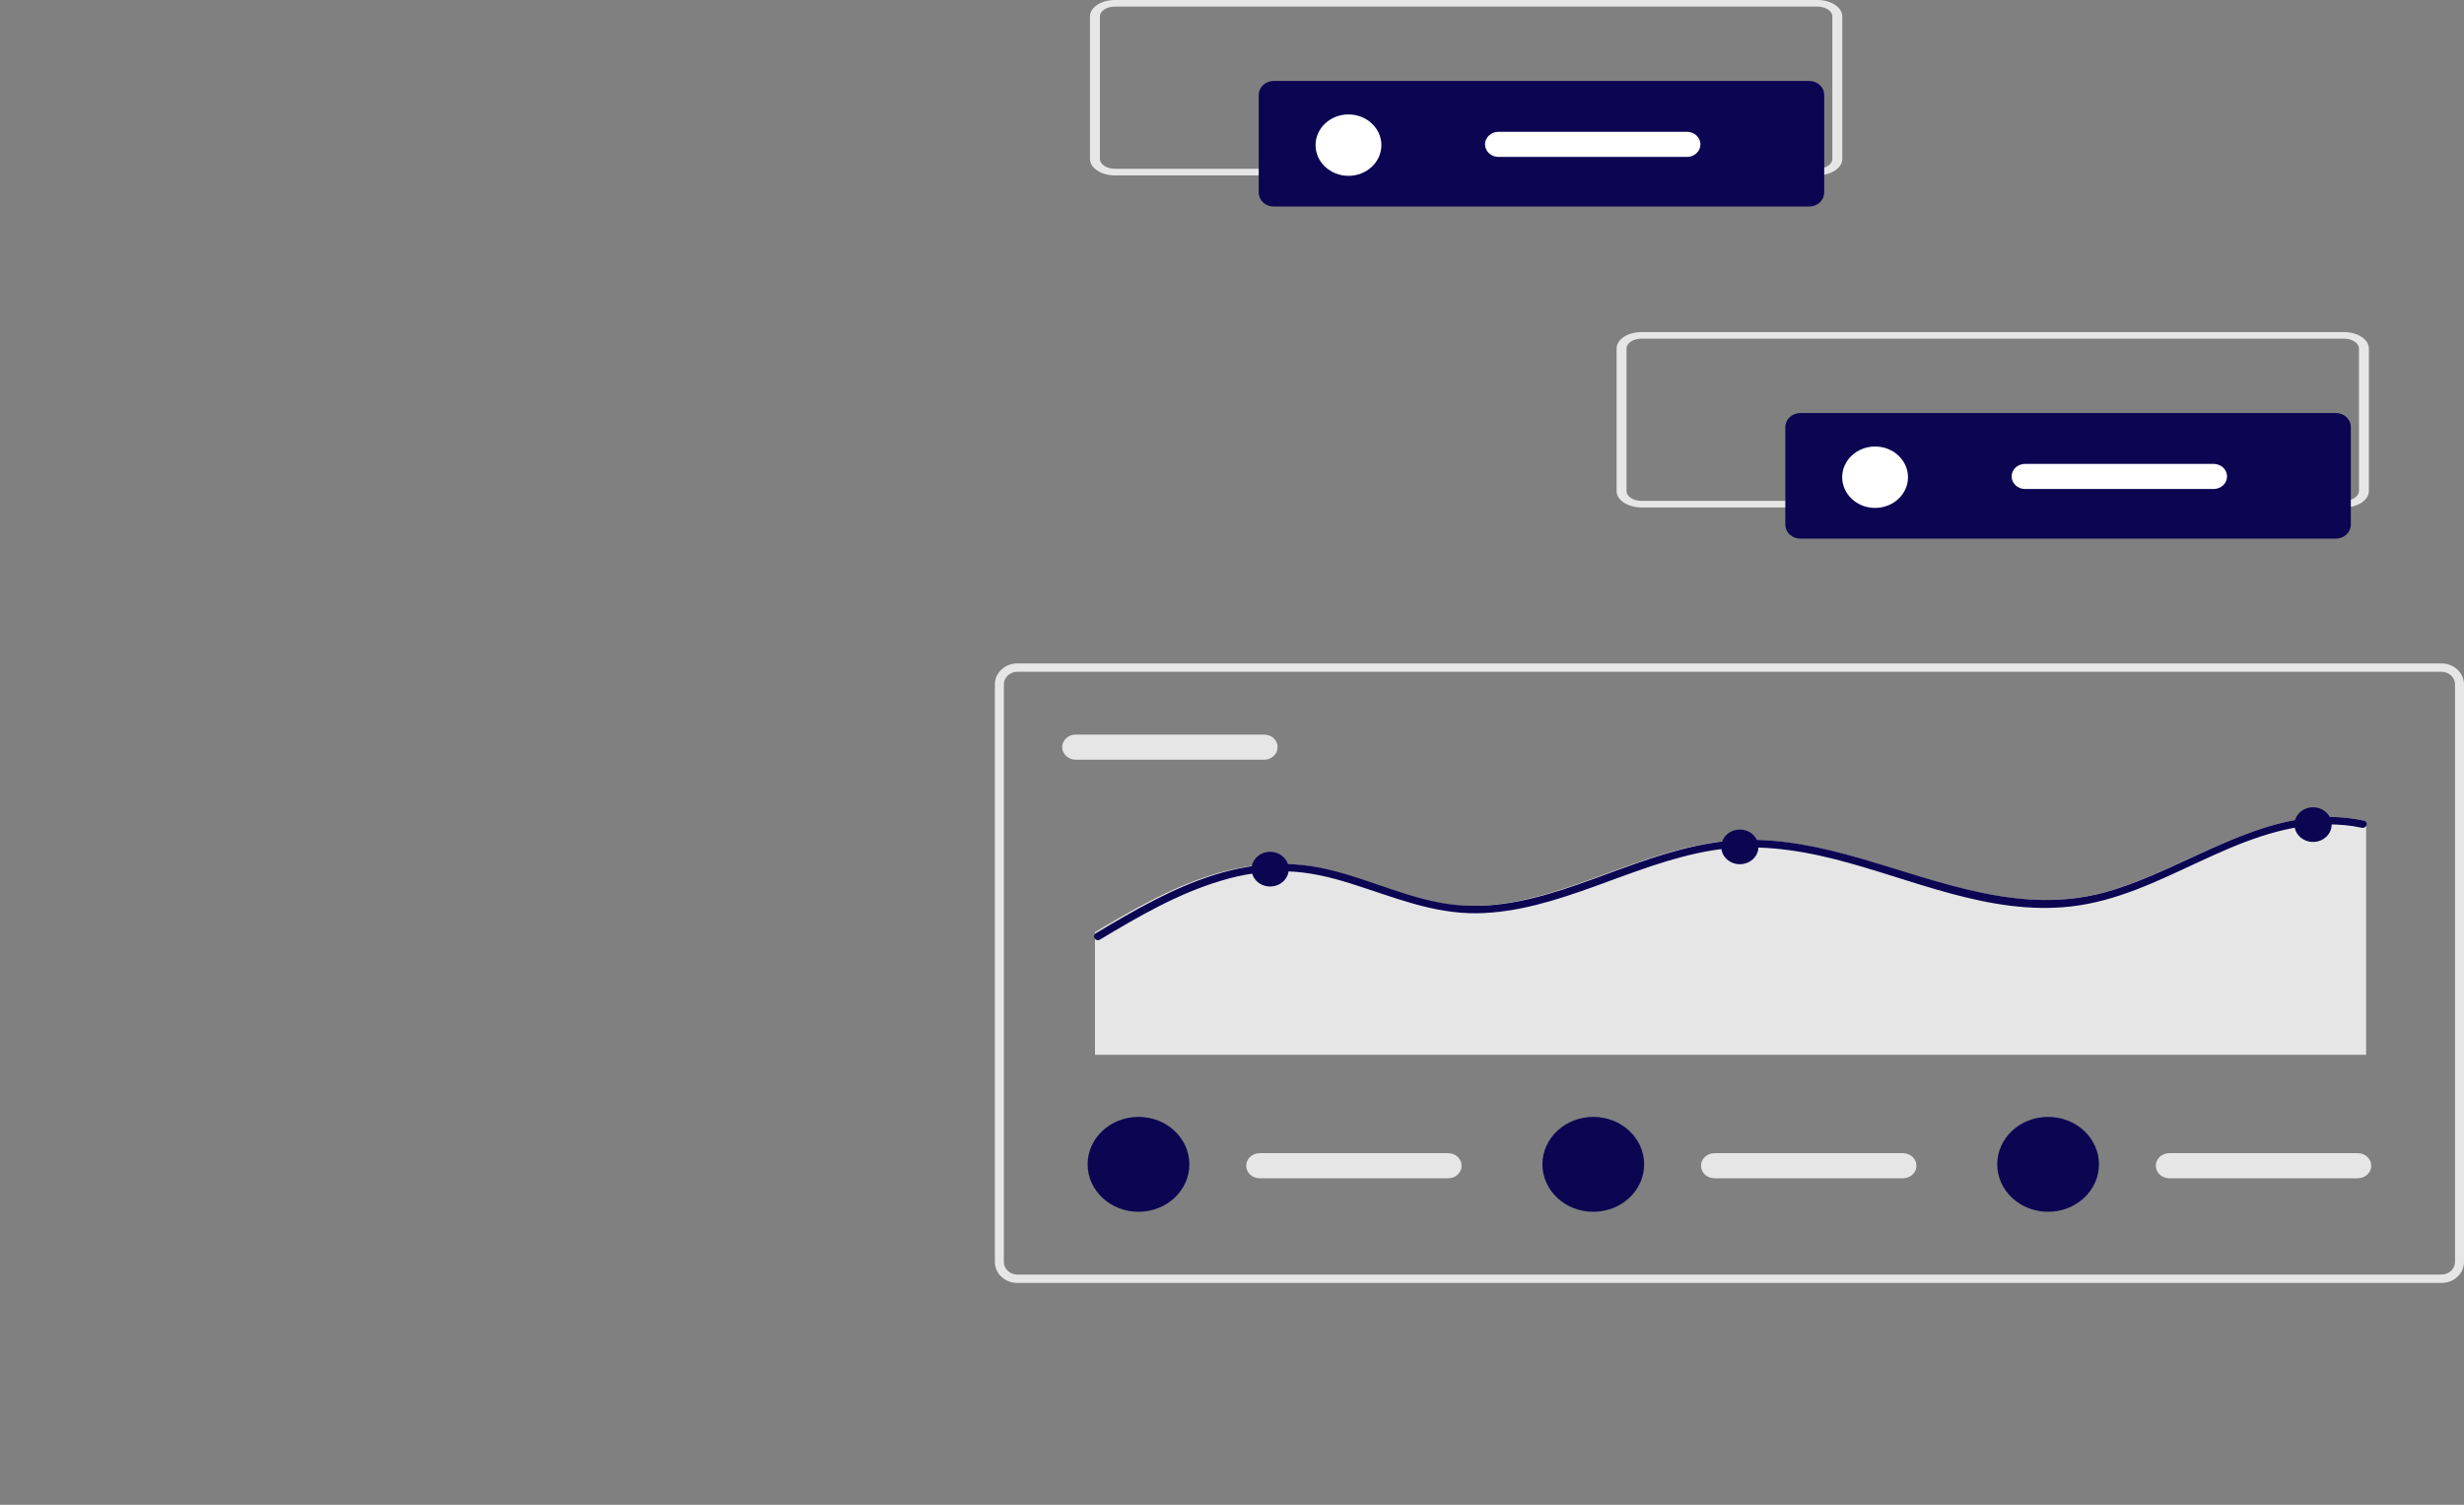 <svg width="280" height="171" viewBox="0 0 280 171" fill="none" xmlns="http://www.w3.org/2000/svg">
<rect x="0" y="0" width="280" height="171" fill="#808080" stroke="none"/>
<g clip-path="url(#clip0)">
<path d="M277.45 145.789H115.604C114.928 145.789 114.28 145.538 113.802 145.092C113.324 144.646 113.055 144.041 113.054 143.411V77.767C113.055 77.137 113.324 76.532 113.802 76.087C114.28 75.641 114.928 75.39 115.604 75.389H277.45C278.126 75.39 278.774 75.641 279.252 76.087C279.73 76.532 279.999 77.137 280 77.767V143.411C279.999 144.041 279.73 144.646 279.252 145.092C278.774 145.538 278.126 145.789 277.45 145.789ZM115.604 76.341C115.198 76.341 114.81 76.491 114.523 76.759C114.236 77.026 114.074 77.389 114.074 77.767V143.411C114.074 143.789 114.236 144.152 114.523 144.419C114.81 144.687 115.198 144.837 115.604 144.838H277.45C277.856 144.837 278.244 144.687 278.531 144.419C278.818 144.152 278.979 143.789 278.98 143.411V77.767C278.979 77.389 278.818 77.026 278.531 76.759C278.244 76.491 277.856 76.341 277.45 76.341H115.604Z" fill="#E6E6E6"/>
<path d="M122.234 83.476C121.829 83.476 121.439 83.626 121.152 83.894C120.865 84.161 120.704 84.524 120.704 84.903C120.704 85.281 120.865 85.644 121.152 85.912C121.439 86.179 121.829 86.33 122.234 86.33H143.655C144.061 86.33 144.45 86.179 144.737 85.912C145.024 85.644 145.185 85.281 145.185 84.903C145.185 84.524 145.024 84.161 144.737 83.894C144.45 83.626 144.061 83.476 143.655 83.476H122.234Z" fill="#E6E6E6"/>
<path d="M268.878 93.4V119.863H124.431V105.93C125.431 105.331 126.437 104.734 127.453 104.158C131.789 101.683 136.431 99.368 141.489 98.51C143.882 98.094 146.333 98.066 148.736 98.426C151.274 98.817 153.704 99.632 156.109 100.451C158.482 101.261 160.86 102.096 163.341 102.566C165.759 103.009 168.241 103.054 170.675 102.701C175.32 102.051 179.683 100.31 184.029 98.735C188.402 97.152 192.907 95.656 197.64 95.459C202.312 95.262 206.926 96.291 211.359 97.568C220.398 100.17 229.627 104.028 239.197 101.382C248.916 98.699 257.854 90.953 268.624 93.251C268.726 93.268 268.817 93.322 268.878 93.4Z" fill="#E6E6E6"/>
<path d="M268.878 93.861C268.832 93.942 268.758 94.006 268.669 94.042C268.579 94.079 268.479 94.087 268.384 94.064C267.1 93.789 265.786 93.663 264.47 93.687C253.876 93.861 245.731 101.815 235.372 103.005C226.033 104.076 217.242 99.841 208.461 97.627C203.898 96.477 199.194 95.867 194.498 96.648C189.839 97.422 185.467 99.199 181.076 100.777C176.848 102.296 172.454 103.708 167.877 103.778C162.844 103.857 158.311 101.922 153.643 100.448C151.215 99.68 148.725 99.073 146.152 99.014C143.645 98.986 141.151 99.346 138.77 100.08C133.809 101.551 129.34 104.172 124.989 106.776C124.914 106.825 124.823 106.848 124.732 106.841C124.638 106.829 124.551 106.791 124.48 106.732C124.41 106.672 124.361 106.595 124.339 106.508C124.318 106.422 124.325 106.332 124.359 106.25C124.394 106.168 124.455 106.097 124.533 106.048L124.732 105.93C125.73 105.331 126.735 104.734 127.748 104.158C132.075 101.683 136.707 99.368 141.755 98.51C144.143 98.094 146.589 98.066 148.987 98.426C151.52 98.817 153.945 99.632 156.345 100.451C158.712 101.261 161.085 102.096 163.561 102.566C165.974 103.009 168.451 103.054 170.88 102.701C175.515 102.051 179.87 100.31 184.206 98.735C188.57 97.152 193.066 95.656 197.788 95.459C202.451 95.262 207.055 96.291 211.479 97.568C220.499 100.17 229.709 104.028 239.259 101.382C248.957 98.699 257.877 90.953 268.625 93.251C268.727 93.268 268.817 93.322 268.878 93.4C268.925 93.469 268.95 93.549 268.95 93.63C268.95 93.712 268.925 93.792 268.878 93.861Z" fill="#0B0552"/>
<path d="M144.334 100.738C145.5 100.738 146.445 99.856 146.445 98.769C146.445 97.682 145.5 96.8 144.334 96.8C143.168 96.8 142.223 97.682 142.223 98.769C142.223 99.856 143.168 100.738 144.334 100.738Z" fill="#0B0552"/>
<path d="M197.71 98.207C198.876 98.207 199.821 97.325 199.821 96.238C199.821 95.15 198.876 94.269 197.71 94.269C196.544 94.269 195.599 95.15 195.599 96.238C195.599 97.325 196.544 98.207 197.71 98.207Z" fill="#0B0552"/>
<path d="M262.847 95.675C264.013 95.675 264.958 94.794 264.958 93.706C264.958 92.619 264.013 91.737 262.847 91.737C261.681 91.737 260.736 92.619 260.736 93.706C260.736 94.794 261.681 95.675 262.847 95.675Z" fill="#0B0552"/>
<path d="M143.145 131.043C142.739 131.043 142.35 131.194 142.063 131.461C141.776 131.729 141.615 132.092 141.615 132.47C141.615 132.849 141.776 133.212 142.063 133.479C142.35 133.747 142.739 133.897 143.145 133.897H164.566C164.972 133.897 165.361 133.747 165.648 133.479C165.935 133.212 166.096 132.849 166.096 132.47C166.096 132.092 165.935 131.729 165.648 131.461C165.361 131.194 164.972 131.043 164.566 131.043H143.145Z" fill="#E6E6E6"/>
<path d="M129.375 137.703C132.567 137.703 135.155 135.289 135.155 132.312C135.155 129.334 132.567 126.921 129.375 126.921C126.182 126.921 123.594 129.334 123.594 132.312C123.594 135.289 126.182 137.703 129.375 137.703Z" fill="#0B0552"/>
<path d="M194.827 131.043C194.421 131.043 194.032 131.194 193.745 131.461C193.458 131.729 193.297 132.092 193.297 132.47C193.297 132.849 193.458 133.212 193.745 133.479C194.032 133.747 194.421 133.897 194.827 133.897H216.248C216.654 133.897 217.043 133.747 217.33 133.479C217.617 133.212 217.778 132.849 217.778 132.47C217.778 132.092 217.617 131.729 217.33 131.461C217.043 131.194 216.654 131.043 216.248 131.043H194.827Z" fill="#E6E6E6"/>
<path d="M181.056 137.703C184.249 137.703 186.837 135.289 186.837 132.312C186.837 129.334 184.249 126.921 181.056 126.921C177.864 126.921 175.276 129.334 175.276 132.312C175.276 135.289 177.864 137.703 181.056 137.703Z" fill="#0B0552"/>
<path d="M246.509 131.043C246.103 131.043 245.714 131.194 245.427 131.461C245.14 131.729 244.979 132.092 244.979 132.47C244.979 132.849 245.14 133.212 245.427 133.479C245.714 133.747 246.103 133.897 246.509 133.897H267.93C268.335 133.897 268.725 133.747 269.012 133.479C269.298 133.212 269.46 132.849 269.46 132.47C269.46 132.092 269.298 131.729 269.012 131.461C268.725 131.194 268.335 131.043 267.93 131.043H246.509Z" fill="#E6E6E6"/>
<path d="M232.738 137.703C235.931 137.703 238.519 135.289 238.519 132.312C238.519 129.334 235.931 126.921 232.738 126.921C229.546 126.921 226.958 129.334 226.958 132.312C226.958 135.289 229.546 137.703 232.738 137.703Z" fill="#0B0552"/>
<path d="M266.372 57.665H186.524C184.968 57.665 183.706 56.827 183.704 55.794V39.608C183.706 38.575 184.968 37.737 186.524 37.737H266.372C267.929 37.737 269.19 38.575 269.192 39.608V55.794C269.19 56.827 267.929 57.664 266.372 57.665ZM186.524 38.485C185.59 38.485 184.833 38.988 184.832 39.607V55.793C184.832 56.413 185.59 56.915 186.524 56.916H266.372C267.306 56.916 268.063 56.413 268.064 55.793V39.608C268.064 38.988 267.306 38.486 266.372 38.486L186.524 38.485Z" fill="#E6E6E6"/>
<path d="M204.578 46.935C204.128 46.936 203.695 47.103 203.377 47.401C203.058 47.698 202.879 48.101 202.878 48.521V59.62C202.879 60.041 203.058 60.444 203.377 60.741C203.695 61.038 204.128 61.205 204.578 61.206H265.44C265.891 61.205 266.323 61.038 266.642 60.741C266.961 60.444 267.14 60.041 267.14 59.62V48.521C267.14 48.101 266.961 47.698 266.642 47.401C266.323 47.103 265.891 46.936 265.44 46.935H204.578Z" fill="#0B0552"/>
<path d="M213.079 57.718C215.144 57.718 216.819 56.156 216.819 54.23C216.819 52.303 215.144 50.741 213.079 50.741C211.013 50.741 209.338 52.303 209.338 54.23C209.338 56.156 211.013 57.718 213.079 57.718Z" fill="white"/>
<path d="M230.124 52.715C229.718 52.715 229.329 52.865 229.042 53.133C228.755 53.401 228.594 53.764 228.594 54.142C228.594 54.521 228.755 54.884 229.042 55.151C229.329 55.419 229.718 55.569 230.124 55.569H251.545C251.95 55.569 252.34 55.419 252.627 55.151C252.914 54.884 253.075 54.521 253.075 54.142C253.075 53.764 252.914 53.401 252.627 53.133C252.34 52.865 251.95 52.715 251.545 52.715H230.124Z" fill="white"/>
<path d="M206.53 19.928H126.682C125.125 19.928 123.864 19.09 123.862 18.057V1.871C123.864 0.838 125.125 0 126.682 0H206.53C208.086 0 209.348 0.838 209.35 1.871V18.057C209.348 19.09 208.086 19.927 206.53 19.928ZM126.682 0.748C125.748 0.748 124.991 1.251 124.99 1.87V18.056C124.99 18.676 125.748 19.178 126.682 19.179H206.53C207.464 19.179 208.221 18.676 208.222 18.056V1.871C208.222 1.251 207.464 0.749 206.53 0.748L126.682 0.748Z" fill="#E6E6E6"/>
<path d="M144.736 9.199C144.285 9.199 143.853 9.366 143.535 9.664C143.216 9.961 143.037 10.364 143.036 10.784V21.883C143.037 22.304 143.216 22.707 143.535 23.004C143.853 23.301 144.285 23.468 144.736 23.469H205.598C206.049 23.468 206.481 23.301 206.8 23.004C207.119 22.707 207.298 22.304 207.298 21.883V10.784C207.298 10.364 207.119 9.961 206.8 9.664C206.481 9.366 206.049 9.199 205.598 9.199H144.736Z" fill="#0B0552"/>
<path d="M153.236 19.981C155.302 19.981 156.976 18.419 156.976 16.492C156.976 14.566 155.302 13.004 153.236 13.004C151.171 13.004 149.496 14.566 149.496 16.492C149.496 18.419 151.171 19.981 153.236 19.981Z" fill="white"/>
<path d="M170.282 14.978C169.876 14.978 169.487 15.129 169.2 15.396C168.913 15.664 168.752 16.027 168.752 16.405C168.752 16.784 168.913 17.147 169.2 17.414C169.487 17.682 169.876 17.832 170.282 17.832H191.703C192.108 17.832 192.498 17.682 192.784 17.414C193.071 17.147 193.233 16.784 193.233 16.405C193.233 16.027 193.071 15.664 192.784 15.396C192.498 15.129 192.108 14.978 191.703 14.978H170.282Z" fill="white"/>
</g>
<defs>
<clipPath id="clip0">
<rect width="280" height="171" fill="white"/>
</clipPath>
</defs>
</svg>
